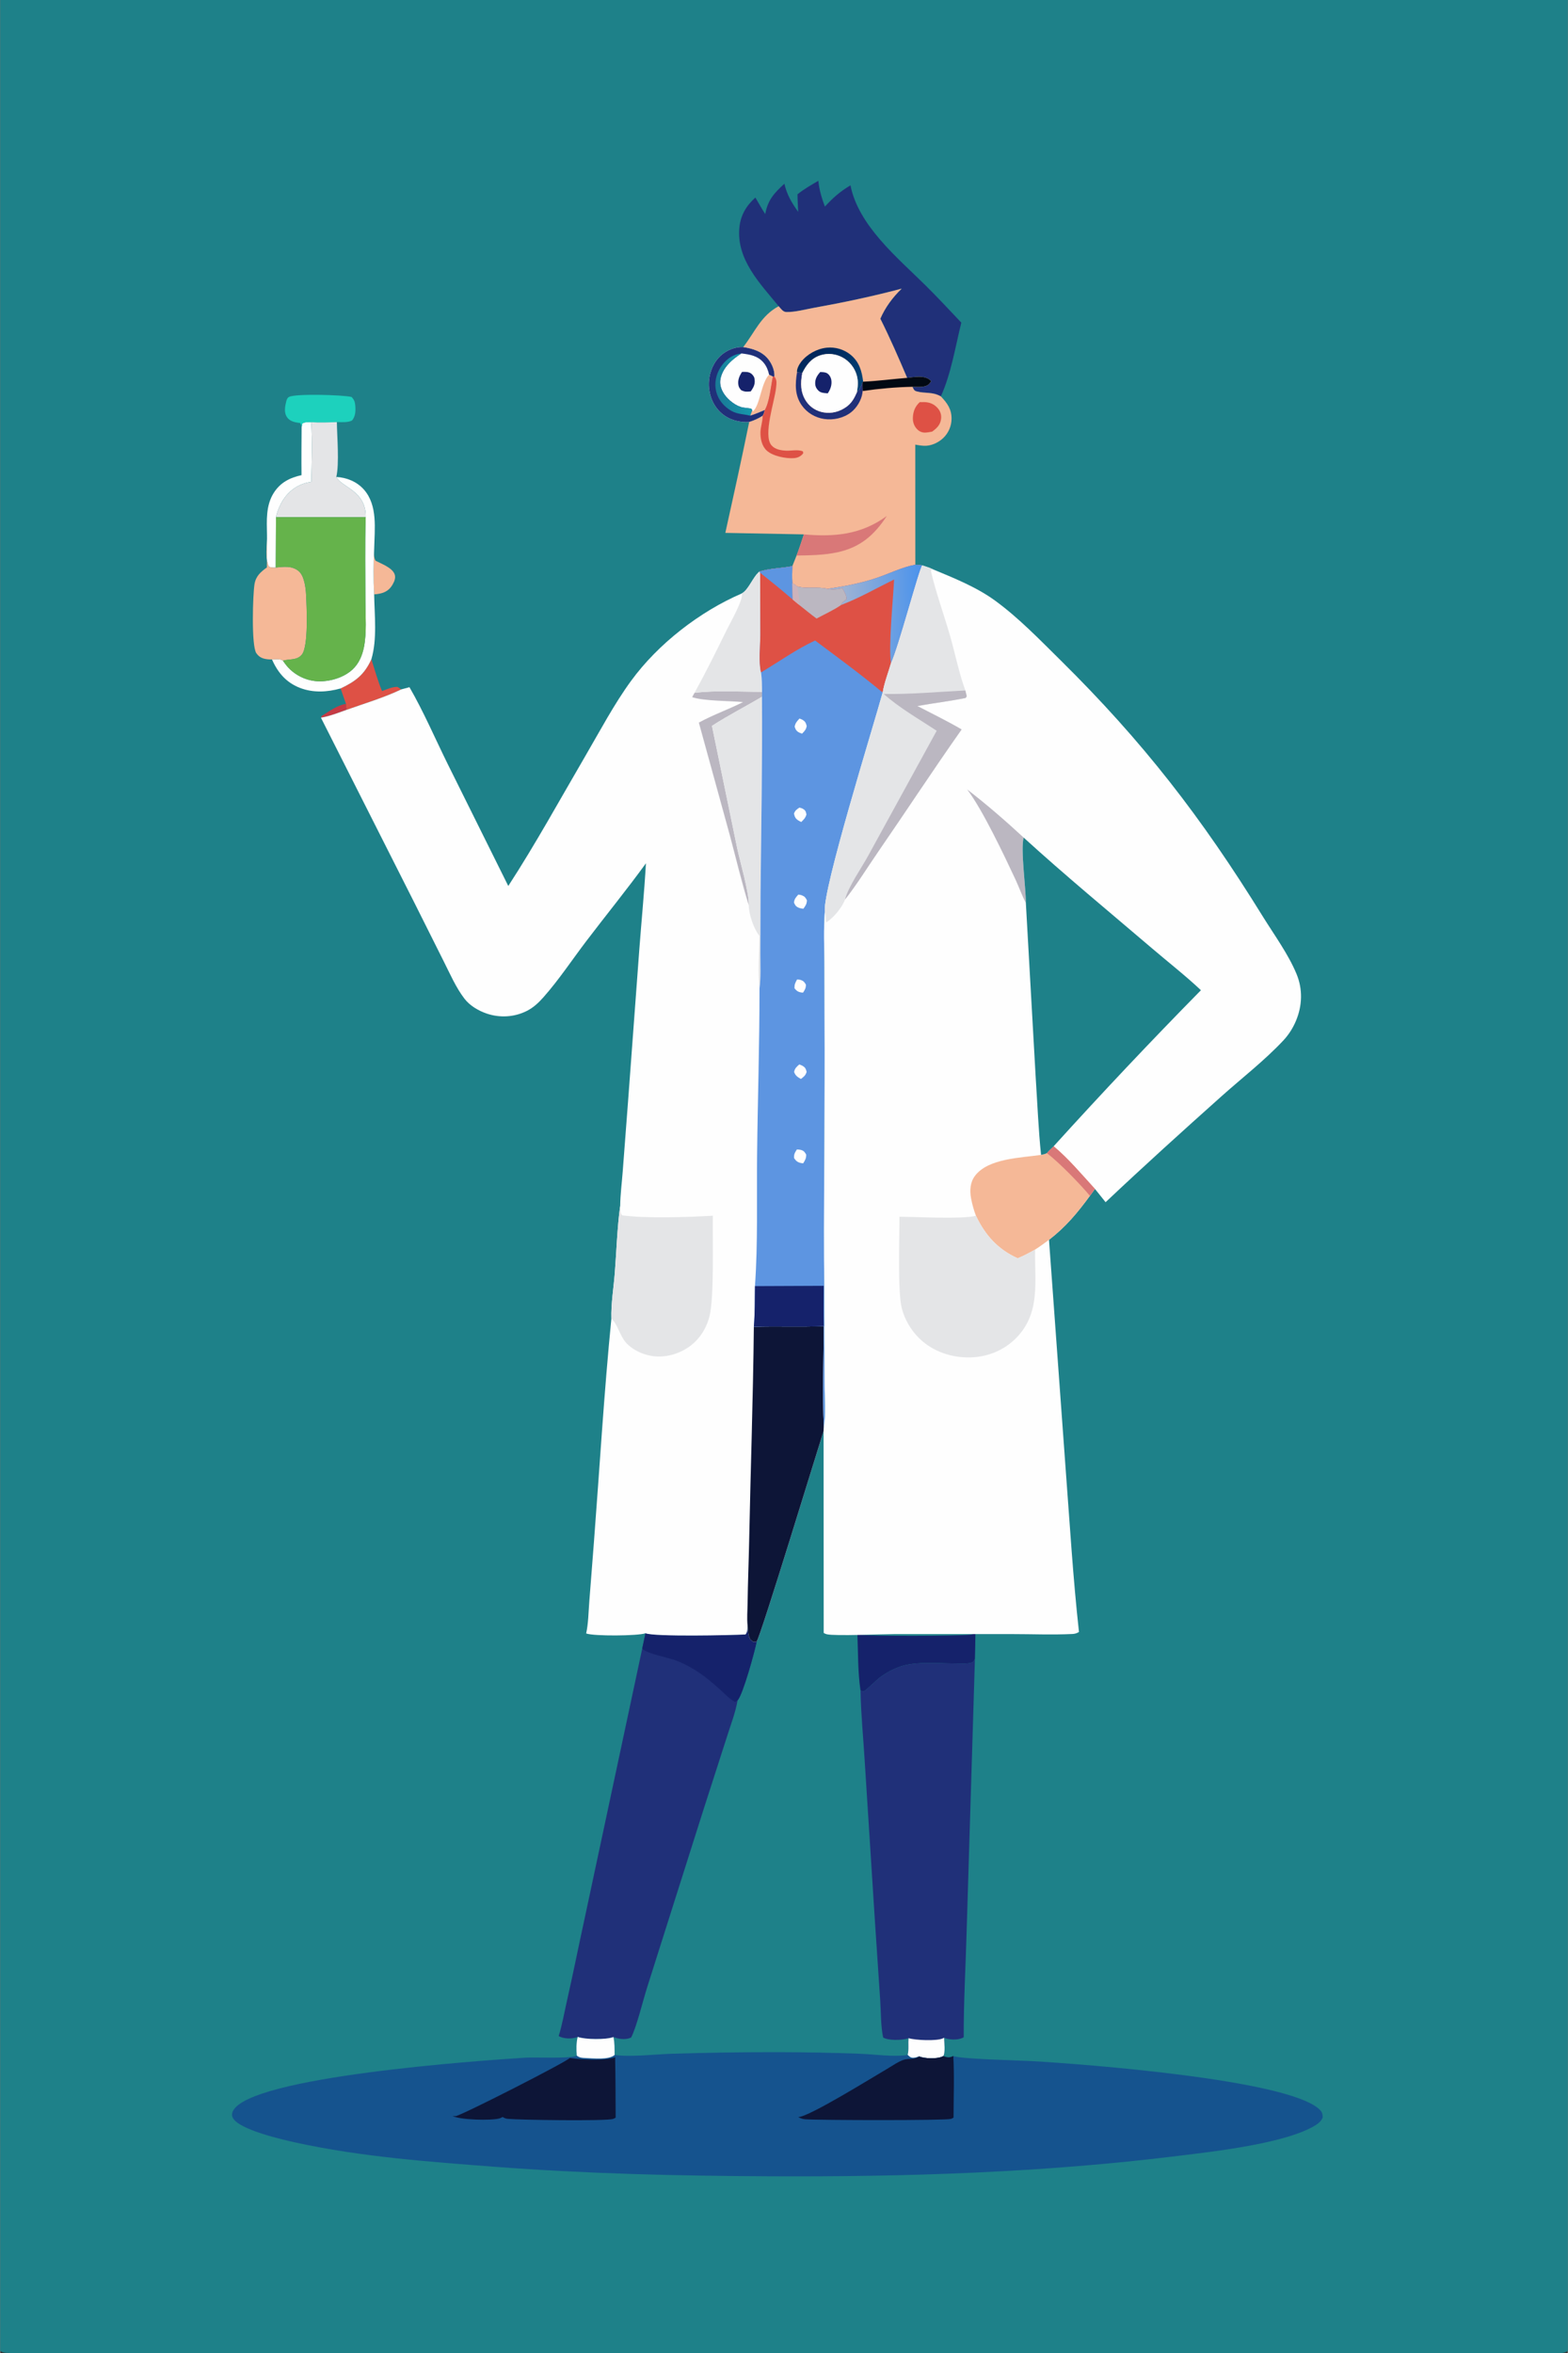 <svg version="1.1" xmlns="http://www.w3.org/2000/svg" style="display: block;" viewBox="0 0 1365 2048" width="1024" height="1536">
<rect x="0" y="0" width="1365" height="2048" fill="#333333" stroke="none"/>
<defs>
	<linearGradient id="Gradient1" gradientUnits="userSpaceOnUse" x1="626.194" y1="346.254" x2="649.113" y2="341.878">
		<stop class="stop0" offset="0" stop-opacity="1" stop-color="rgb(25,123,151)"/>
		<stop class="stop1" offset="1" stop-opacity="1" stop-color="rgb(22,151,171)"/>
	</linearGradient>
	<linearGradient id="Gradient2" gradientUnits="userSpaceOnUse" x1="712.616" y1="304.885" x2="732.019" y2="339.865">
		<stop class="stop0" offset="0" stop-opacity="1" stop-color="rgb(0,38,90)"/>
		<stop class="stop1" offset="1" stop-opacity="1" stop-color="rgb(1,67,118)"/>
	</linearGradient>
	<linearGradient id="Gradient3" gradientUnits="userSpaceOnUse" x1="734.537" y1="531.409" x2="800.012" y2="529.599">
		<stop class="stop0" offset="0" stop-opacity="1" stop-color="rgb(157,179,212)"/>
		<stop class="stop1" offset="1" stop-opacity="1" stop-color="rgb(78,148,235)"/>
	</linearGradient>
</defs>
<path transform="translate(0,0)" fill="rgb(30,129,137)" d="M 0 0 L 1365 0 L 1365 2046.25 C 1363.89 2046.95 1362.81 2047.43 1361.52 2047.72 C 1353.27 2049.59 1318.52 2048 1307.91 2048 L 1154.27 2048.01 L 521.767 2048.02 L 176.585 2048.01 L 63.456 2048 C 44.205 2048 24.67 2048.76 5.455 2047.88 C 3.344 2047.78 1.792 2047.39 0 2046.25 L 0 0 z"/>
<path transform="translate(0,0)" fill="rgb(197,58,68)" d="M 279.285 624.658 L 280.007 623.12 C 286.348 619.229 293.614 613.706 301.087 612.647 L 301.547 617.854 C 294.256 620.427 286.939 623.398 279.285 624.658 z"/>
<path transform="translate(0,0)" fill="rgb(245,184,151)" d="M 325.62 517.343 C 324.85 504.122 324.984 490.722 325.649 477.497 C 325.606 480.971 325.012 484.989 326.843 488.052 C 331.918 490.669 341.523 494.182 343.487 499.931 C 344.539 503.009 343.24 506.03 341.723 508.712 C 339.205 513.164 335.732 515.539 330.745 516.648 C 329.053 517.024 327.347 517.217 325.62 517.343 z"/>
<path transform="translate(0,0)" fill="rgb(222,81,69)" d="M 323.204 573.81 C 326.163 582.943 328.758 592.66 332.508 601.477 C 336.702 599.969 341.471 597.7 345.949 597.86 L 349.332 600.003 C 334.181 607.229 317.387 612.23 301.547 617.854 L 301.087 612.647 C 299.48 608.184 297.969 603.683 296.424 599.197 C 309.527 593.016 317.132 587.137 323.204 573.81 z"/>
<path transform="translate(0,0)" fill="rgb(254,254,254)" d="M 262.462 371.703 L 263.076 368.608 C 265.603 367.136 267.952 367.504 270.817 367.456 C 271.915 384.656 271.294 402.188 270.873 419.415 C 261.498 420.693 253.598 425.321 247.887 432.922 C 244.195 437.838 241.513 444.095 240.16 450.08 L 239.924 493.959 C 237.66 494.098 236.169 494.116 234.047 493.269 C 230.25 486.344 232.717 473.521 232.317 465.498 C 232.088 452.979 231.224 439.932 238.256 428.916 C 243.993 419.928 252.257 415.752 262.381 413.565 C 262.197 399.614 262.376 385.655 262.462 371.703 z"/>
<path transform="translate(0,0)" fill="rgb(29,209,189)" d="M 262.462 371.703 C 262.389 370.196 261.951 369.473 261.159 368.208 C 260.165 368.076 259.175 367.936 258.189 367.75 C 254.592 367.071 251.359 365.868 249.392 362.57 C 247.108 358.738 247.967 353.731 249.012 349.626 C 249.45 347.908 249.919 346.329 251.544 345.451 C 257.026 342.486 298.72 343.663 306.014 345.53 C 308.005 347.695 308.863 349.48 309.132 352.437 C 309.58 357.358 309.544 362.049 306.417 365.952 C 302.635 367.94 297.38 367.372 293.162 367.381 C 285.687 367.654 278.291 367.961 270.817 367.456 C 267.952 367.504 265.603 367.136 263.076 368.608 L 262.462 371.703 z"/>
<path transform="translate(0,0)" fill="rgb(254,254,254)" d="M 292.681 415.137 C 301.723 415.589 310.63 419.241 316.702 426.109 C 328.9 439.903 326.009 460.49 325.649 477.497 C 324.984 490.722 324.85 504.122 325.62 517.343 C 325.933 535.395 328.386 556.353 323.204 573.81 C 317.132 587.137 309.527 593.016 296.424 599.197 C 284.828 602.475 272.514 603.147 261.109 598.755 C 249.097 594.13 241.743 585.467 236.657 573.939 C 239.539 573.887 243.662 573.222 246.098 574.949 C 246.139 574.979 246.164 575.026 246.197 575.064 C 247.401 576.829 248.646 578.558 250.058 580.163 C 256.601 587.6 266.085 592.33 275.991 592.925 C 286.47 593.554 298.868 589.987 306.68 582.803 C 312.289 577.646 315.257 570.651 316.722 563.279 C 319.235 550.631 318.028 536.588 318.019 523.702 C 318.003 499.199 317.516 474.612 318.258 450.125 C 318.812 426.935 296.625 423.898 292.681 415.137 z"/>
<path transform="translate(0,0)" fill="rgb(254,254,254)" d="M 652.196 367.3 C 651.163 367.375 650.166 367.4 649.131 367.374 C 640.182 367.145 631.806 364.007 625.686 357.324 C 619.486 350.553 616.573 341.199 617.125 332.104 C 617.649 323.482 621.404 314.7 628.011 308.987 C 633.02 304.654 640.354 301.675 647 302.081 C 655.647 303.444 664.004 305.998 669.432 313.437 C 672.265 317.32 674.53 322.935 674.149 327.778 L 672.772 327.702 C 671.043 335.926 669.849 349.934 665.722 356.89 C 665.314 358.749 665.078 360.408 663.864 361.941 C 660.027 364.397 656.537 365.93 652.196 367.3 z"/>
<path transform="translate(0,0)" fill="rgb(21,34,107)" d="M 645.954 323.726 C 648.641 323.645 651.406 323.454 653.746 325.031 C 655.006 325.88 656.475 327.734 656.754 329.25 C 657.642 334.066 656.277 336.763 653.544 340.666 C 649.967 340.985 648.647 341.201 645.282 339.663 C 644.039 338.291 643.107 337.05 642.796 335.176 C 642.077 330.842 643.608 327.222 645.954 323.726 z"/>
<path transform="translate(0,0)" fill="rgb(245,184,151)" d="M 669.529 326.108 L 672.772 327.702 C 671.043 335.926 669.849 349.934 665.722 356.89 C 661.531 358.603 657.364 360.426 653.031 361.75 L 654.82 356.934 L 655.584 357.947 C 661.716 352.404 662.547 333.245 669.529 326.108 z"/>
<path transform="translate(0,0)" fill="rgb(32,48,121)" d="M 652.196 367.3 C 651.163 367.375 650.166 367.4 649.131 367.374 C 640.182 367.145 631.806 364.007 625.686 357.324 C 619.486 350.553 616.573 341.199 617.125 332.104 C 617.649 323.482 621.404 314.7 628.011 308.987 C 633.02 304.654 640.354 301.675 647 302.081 C 655.647 303.444 664.004 305.998 669.432 313.437 C 672.265 317.32 674.53 322.935 674.149 327.778 L 672.772 327.702 L 669.529 326.108 C 668.757 322.438 667.274 318.748 664.871 315.828 C 659.819 309.691 652.82 308.513 645.39 307.625 C 637.308 312.792 629.164 319.806 627.181 329.751 C 626.196 334.694 627.928 339.502 630.752 343.518 C 634.161 348.368 640.98 353.748 646.92 354.716 C 649.224 355.091 651.543 355.22 653.857 355.627 L 654.82 356.934 L 653.031 361.75 C 657.364 360.426 661.531 358.603 665.722 356.89 C 665.314 358.749 665.078 360.408 663.864 361.941 C 660.027 364.397 656.537 365.93 652.196 367.3 z"/>
<path transform="translate(0,0)" fill="url(#Gradient1)" d="M 653.031 361.75 C 645.543 360.027 640.758 360.793 634.091 355.982 C 628.051 351.625 624.016 345.647 622.948 338.206 C 621.889 330.822 624.405 323.08 628.963 317.272 C 633.225 311.84 638.517 308.432 645.39 307.625 C 637.308 312.792 629.164 319.806 627.181 329.751 C 626.196 334.694 627.928 339.502 630.752 343.518 C 634.161 348.368 640.98 353.748 646.92 354.716 C 649.224 355.091 651.543 355.22 653.857 355.627 L 654.82 356.934 L 653.031 361.75 z"/>
<path transform="translate(0,0)" fill="rgb(21,34,107)" d="M 746.389 1422.03 C 746.964 1422.24 747.717 1422.53 748.339 1422.67 C 755.864 1424.36 834.1 1423.96 844.622 1422.83 C 846.32 1422.65 847.738 1422.05 849.176 1421.13 C 849.145 1428.69 848.932 1436.24 848.749 1443.79 C 847.808 1445.56 847.679 1446.57 845.565 1447.2 C 841.672 1448.35 836.175 1447.82 832.07 1447.84 C 817.296 1447.89 797.71 1445.78 783.938 1450.49 C 777.472 1452.71 771.71 1455.87 766.185 1459.88 C 763.442 1461.87 753.79 1471.48 752.083 1472.02 C 751.432 1472.22 749.765 1471.74 749.13 1471.48 C 746.721 1455.45 747.063 1438.24 746.389 1422.03 z"/>
<path transform="translate(0,0)" fill="rgb(228,229,231)" d="M 270.817 367.456 C 278.291 367.961 285.687 367.654 293.162 367.381 C 293.32 379.993 295.392 403.591 292.681 415.137 C 296.625 423.898 318.812 426.935 318.258 450.125 L 240.16 450.08 C 241.513 444.095 244.195 437.838 247.887 432.922 C 253.598 425.321 261.498 420.693 270.873 419.415 C 271.294 402.188 271.915 384.656 270.817 367.456 z"/>
<path transform="translate(0,0)" fill="rgb(245,184,151)" d="M 232.317 465.498 C 232.717 473.521 230.25 486.344 234.047 493.269 C 236.169 494.116 237.66 494.098 239.924 493.959 C 246.862 493.292 253.871 492.229 259.763 496.94 C 264.769 500.942 266.024 511.423 266.332 517.38 C 266.853 527.459 268.649 562.531 262.659 569.785 C 258.335 575.02 251.842 573.318 246.197 575.064 C 246.164 575.026 246.139 574.979 246.098 574.949 C 243.662 573.222 239.539 573.887 236.657 573.939 C 235.332 574.009 234.103 573.99 232.782 573.831 C 228.561 573.325 225.601 572.148 223.072 568.59 C 218.516 562.179 219.995 517.024 221.443 508.428 C 222.629 501.388 226.775 497.822 232.252 493.871 L 232.317 465.498 z"/>
<path transform="translate(0,0)" fill="rgb(101,179,75)" d="M 240.16 450.08 L 318.258 450.125 C 317.516 474.612 318.003 499.199 318.019 523.702 C 318.028 536.588 319.235 550.631 316.722 563.279 C 315.257 570.651 312.289 577.646 306.68 582.803 C 298.868 589.987 286.47 593.554 275.991 592.925 C 266.085 592.33 256.601 587.6 250.058 580.163 C 248.646 578.558 247.401 576.829 246.197 575.064 C 251.842 573.318 258.335 575.02 262.659 569.785 C 268.649 562.531 266.853 527.459 266.332 517.38 C 266.024 511.423 264.769 500.942 259.763 496.94 C 253.871 492.229 246.862 493.292 239.924 493.959 L 240.16 450.08 z"/>
<path transform="translate(0,0)" fill="rgb(32,48,121)" d="M 694.235 169.168 C 699.828 164.557 706.159 161.052 712.383 157.378 C 713.202 165.249 715.334 172.425 718.119 179.805 C 724.986 172.279 731.527 166.536 740.391 161.317 C 747.247 196.292 781.251 224.211 805.42 248.078 C 816.184 258.707 826.507 269.823 836.905 280.81 C 831.752 301.482 827.942 325.751 819.06 344.976 C 811.344 340.706 805.555 342.763 797.883 340.619 C 795.565 339.971 795.398 338.624 794.348 336.654 C 797.492 336.707 801.407 336.998 804.496 336.323 C 807.826 335.595 808.91 334.487 810.644 331.811 C 810.403 331.536 810.191 331.231 809.92 330.984 C 804.828 326.351 795.927 328.207 789.74 328.894 C 782.398 311.638 774.808 294.167 766.398 277.41 C 770.697 267.444 777.215 258.711 784.997 251.226 C 759.683 257.939 734.164 263.306 708.398 267.946 C 700.994 269.279 692.012 271.773 684.505 271.577 C 681.487 271.499 679.777 268.592 677.865 266.522 C 661.656 246.778 640.817 225.717 643.68 197.795 C 644.764 187.224 649.755 178.919 657.573 171.957 C 660.412 176.748 663.14 181.66 666.152 186.342 C 668.349 174.175 673.834 168.127 682.823 159.927 C 685.167 169.736 689.123 176.331 694.854 184.403 C 694.632 179.335 694.288 174.24 694.235 169.168 z"/>
<path transform="translate(0,0)" fill="rgb(32,48,121)" d="M 749.13 1471.48 C 749.765 1471.74 751.432 1472.22 752.083 1472.02 C 753.79 1471.48 763.442 1461.87 766.185 1459.88 C 771.71 1455.87 777.472 1452.71 783.938 1450.49 C 797.71 1445.78 817.296 1447.89 832.07 1447.84 C 836.175 1447.82 841.672 1448.35 845.565 1447.2 C 847.679 1446.57 847.808 1445.56 848.749 1443.79 L 841.589 1679.18 C 840.747 1710.52 838.897 1741.87 838.984 1773.22 C 834.763 1775.65 828.59 1775.5 823.954 1774.37 C 823.207 1774.18 822.589 1773.91 821.895 1773.58 C 822.002 1777.13 823.168 1787.13 821.102 1789.6 C 820.788 1789.76 820.48 1789.93 820.159 1790.07 C 815.553 1792.16 804.735 1791.81 800.185 1789.87 C 798.839 1790.33 797.366 1790.9 795.957 1791.08 C 793.024 1791.45 792.171 1790.4 790.147 1788.6 C 791.39 1784.48 790.467 1778.5 790.998 1773.97 C 790.476 1774.16 789.965 1774.37 789.423 1774.5 C 784.142 1775.8 773.547 1776.15 768.849 1773.44 C 766.692 1763.39 766.961 1751.19 766.268 1740.87 L 761.716 1672.85 L 752.804 1533.15 C 751.593 1512.66 749.469 1492 749.13 1471.48 z"/>
<path transform="translate(0,0)" fill="rgb(254,254,254)" d="M 790.998 1773.97 C 796.73 1775.81 815.638 1776.64 820.827 1774.14 C 821.189 1773.97 821.539 1773.77 821.895 1773.58 C 822.002 1777.13 823.168 1787.13 821.102 1789.6 C 820.788 1789.76 820.48 1789.93 820.159 1790.07 C 815.553 1792.16 804.735 1791.81 800.185 1789.87 C 798.839 1790.33 797.366 1790.9 795.957 1791.08 C 793.024 1791.45 792.171 1790.4 790.147 1788.6 C 791.39 1784.48 790.467 1778.5 790.998 1773.97 z"/>
<path transform="translate(0,0)" fill="rgb(32,48,121)" d="M 650.788 1414.89 C 651.099 1419.06 651.145 1423.1 653.105 1426.9 C 654.602 1428.16 655.413 1429.4 657.573 1429 C 657.984 1428.92 658.363 1428.73 658.757 1428.59 C 657.118 1437.08 646.787 1474.8 642.103 1479.92 C 640.268 1490.45 636.163 1501.04 632.949 1511.23 L 612.339 1575.22 L 563.529 1729.13 C 560.092 1739.72 553.978 1765.01 549.34 1773.46 C 544.46 1775.63 538.854 1774.83 533.97 1772.99 C 527.876 1775.45 509.094 1775.25 502.866 1772.87 C 502.629 1772.97 502.398 1773.08 502.156 1773.17 C 497.346 1774.77 490.766 1774.62 486.298 1772.19 C 489.29 1762.62 491.084 1752.23 493.3 1742.43 C 498.751 1718.34 503.605 1694.11 508.861 1669.97 L 559.055 1434.88 L 561.912 1421.55 C 569.596 1424.72 636.288 1423.31 648.972 1422.59 C 650.844 1420.39 650.615 1417.65 650.788 1414.89 z"/>
<path transform="translate(0,0)" fill="rgb(21,34,107)" d="M 650.788 1414.89 C 651.099 1419.06 651.145 1423.1 653.105 1426.9 C 654.602 1428.16 655.413 1429.4 657.573 1429 C 657.984 1428.92 658.363 1428.73 658.757 1428.59 C 657.118 1437.08 646.787 1474.8 642.103 1479.92 L 639.873 1481.29 C 634.995 1478.83 630.602 1473.94 626.528 1470.27 C 614.472 1459.43 603.811 1451.26 588.591 1445.31 C 581.723 1442.62 562.747 1439.39 559.055 1434.88 L 561.912 1421.55 C 569.596 1424.72 636.288 1423.31 648.972 1422.59 C 650.844 1420.39 650.615 1417.65 650.788 1414.89 z"/>
<path transform="translate(0,0)" fill="rgb(245,184,151)" d="M 677.865 266.522 C 679.777 268.592 681.487 271.499 684.505 271.577 C 692.012 271.773 700.994 269.279 708.398 267.946 C 734.164 263.306 759.683 257.939 784.997 251.226 C 777.215 258.711 770.697 267.444 766.398 277.41 C 774.808 294.167 782.398 311.638 789.74 328.894 C 795.927 328.207 804.828 326.351 809.92 330.984 C 810.191 331.231 810.403 331.536 810.644 331.811 C 808.91 334.487 807.826 335.595 804.496 336.323 C 801.407 336.998 797.492 336.707 794.348 336.654 C 795.398 338.624 795.565 339.971 797.883 340.619 C 805.555 342.763 811.344 340.706 819.06 344.976 C 824.705 350.838 828.509 356.234 828.395 364.673 C 828.31 370.899 825.68 376.94 821.173 381.237 C 816.877 385.331 810.491 388.268 804.492 387.995 C 801.921 387.879 799.348 387.499 796.825 387.004 L 796.863 491.507 C 785.353 493.647 773.784 499.496 762.631 503.231 C 748.656 507.911 734.955 510.299 720.458 512.578 C 712.112 510.346 702.737 512.819 693.917 510.42 C 692.792 509.187 691.193 508.438 689.766 507.582 C 689.471 502.624 689.609 497.709 689.747 492.748 L 693.437 483.526 C 695.761 477.455 697.778 471.302 699.792 465.124 L 631.411 463.817 C 638.529 431.683 645.613 399.549 652.196 367.3 C 656.537 365.93 660.027 364.397 663.864 361.941 C 665.078 360.408 665.314 358.749 665.722 356.89 C 669.849 349.934 671.043 335.926 672.772 327.702 L 674.149 327.778 C 674.53 322.935 672.265 317.32 669.432 313.437 C 664.004 305.998 655.647 303.444 647 302.081 C 657.383 288.726 662.253 274.923 677.865 266.522 z"/>
<path transform="translate(0,0)" fill="url(#Gradient2)" d="M 693.853 324.013 C 693.444 321.162 695.674 317.238 697.396 314.999 C 702.588 308.242 711.319 303.47 719.782 302.614 C 727.129 301.871 734.778 304.097 740.502 308.778 C 747.965 314.88 750.332 323.001 751.412 332.213 L 750.824 332.968 C 749.595 336.259 748.707 338.996 745.984 341.399 C 746.801 336.401 747.254 332.006 745.951 327.045 C 744.196 320.357 739.625 314.542 733.583 311.207 C 727.725 307.974 720.634 307.17 714.248 309.23 C 706.336 311.783 702.015 317.531 698.426 324.653 L 693.853 324.013 z"/>
<path transform="translate(0,0)" fill="rgb(1,9,19)" d="M 789.74 328.894 C 795.927 328.207 804.828 326.351 809.92 330.984 C 810.191 331.231 810.403 331.536 810.644 331.811 C 808.91 334.487 807.826 335.595 804.496 336.323 C 801.407 336.998 797.492 336.707 794.348 336.654 C 779.807 336.96 765.369 338.261 750.974 340.323 C 750.758 337.911 750.862 335.394 750.824 332.968 L 751.412 332.213 C 764.132 331.644 777.025 329.888 789.74 328.894 z"/>
<path transform="translate(0,0)" fill="rgb(32,48,121)" d="M 693.853 324.013 L 698.426 324.653 C 696.752 333.469 696.738 341.924 702.058 349.594 C 705.571 354.658 711.011 357.945 717.059 358.948 C 724.172 360.128 731.007 358.27 736.826 354.096 C 741.437 350.789 743.743 346.49 745.984 341.399 C 748.707 338.996 749.595 336.259 750.824 332.968 C 750.862 335.394 750.758 337.911 750.974 340.323 C 750.924 340.905 750.872 341.487 750.79 342.066 C 749.895 348.32 745.739 355.177 740.713 358.994 C 734.2 363.94 725.467 365.87 717.429 364.67 C 709.662 363.51 702.532 359.273 697.992 352.836 C 691.742 343.977 692.216 334.229 693.853 324.013 z"/>
<path transform="translate(0,0)" fill="rgb(222,81,69)" d="M 800.687 350.015 C 801.929 349.962 803.18 349.954 804.423 349.976 C 809.174 350.059 813.123 351.581 816.339 355.238 C 818.618 357.829 819.719 361.077 819.29 364.519 C 818.619 369.9 815.596 372.633 811.53 375.65 C 809.584 376.06 807.558 376.428 805.569 376.51 C 802.738 376.627 800.285 375.54 798.328 373.507 C 795.738 370.817 794.55 367.199 794.715 363.497 C 794.964 357.952 796.643 353.813 800.687 350.015 z"/>
<path transform="translate(0,0)" fill="rgb(222,81,69)" d="M 674.149 327.778 C 676.571 330.695 675.953 333.857 675.593 337.495 C 674.434 349.177 664.064 378.557 671.538 387.528 C 674.622 391.229 680.023 392.088 684.586 392.261 C 688.895 392.425 695.183 391.027 698.991 392.925 L 699.263 394.516 C 697.195 397.175 694.624 398.467 691.229 398.749 C 684.329 399.322 672.62 397.025 667.403 392.124 C 663.177 388.153 661.88 381.818 662.003 376.203 C 662.107 371.44 664.042 366.587 663.864 361.941 C 665.078 360.408 665.314 358.749 665.722 356.89 C 669.849 349.934 671.043 335.926 672.772 327.702 L 674.149 327.778 z"/>
<path transform="translate(0,0)" fill="rgb(217,120,120)" d="M 699.792 465.124 C 726.375 467.458 749.59 465.471 771.997 449.127 C 761.042 465.871 748.798 476.5 728.744 480.759 C 717.134 483.225 705.252 483.349 693.437 483.526 C 695.761 477.455 697.778 471.302 699.792 465.124 z"/>
<path transform="translate(0,0)" fill="rgb(254,254,254)" d="M 698.426 324.653 C 702.015 317.531 706.336 311.783 714.248 309.23 C 720.634 307.17 727.725 307.974 733.583 311.207 C 739.625 314.542 744.196 320.357 745.951 327.045 C 747.254 332.006 746.801 336.401 745.984 341.399 C 743.743 346.49 741.437 350.789 736.826 354.096 C 731.007 358.27 724.172 360.128 717.059 358.948 C 711.011 357.945 705.571 354.658 702.058 349.594 C 696.738 341.924 696.752 333.469 698.426 324.653 z"/>
<path transform="translate(0,0)" fill="rgb(21,34,107)" d="M 714.03 323.814 C 715.961 323.903 718.308 323.851 720.006 324.884 C 722.012 326.104 723.338 328.478 723.708 330.75 C 724.392 334.945 722.93 338.969 720.585 342.361 L 719.559 342.267 C 716.952 342.045 714.621 341.953 712.584 340.111 C 710.85 338.543 709.799 336.5 709.674 334.158 C 709.445 329.874 711.299 326.898 714.03 323.814 z"/>
<path transform="translate(0,0)" fill="rgb(21,83,142)" d="M 502.866 1772.87 C 509.094 1775.25 527.876 1775.45 533.97 1772.99 C 535.128 1778.09 534.948 1783.38 534.992 1788.59 C 548.589 1790.6 570.864 1787.97 585.303 1787.52 C 616.051 1786.58 647.082 1786.12 677.845 1786.17 C 701.227 1786.21 724.812 1786.67 748.187 1787.53 C 760.859 1788 778.153 1790.51 790.147 1788.6 C 792.171 1790.4 793.024 1791.45 795.957 1791.08 C 797.366 1790.9 798.839 1790.33 800.185 1789.87 C 804.735 1791.81 815.553 1792.16 820.159 1790.07 C 820.48 1789.93 820.788 1789.76 821.102 1789.6 C 824.738 1790.81 826.347 1791.27 829.931 1789.51 C 835.964 1792.2 887.57 1793.31 899.076 1793.98 C 942.793 1796.54 1121.1 1809.8 1148.71 1835.96 C 1151.21 1838.33 1151.51 1839.99 1151.57 1843.19 C 1150.26 1845.94 1148.58 1847.64 1146.05 1849.28 C 1120.76 1865.62 1056.5 1872.62 1025.5 1876.46 C 907.88 1891.01 788.704 1894.78 670.284 1894.21 C 590.168 1893.83 510.388 1891.99 430.474 1885.91 C 372.904 1881.52 314.218 1877.26 257.704 1864.9 C 246.396 1862.43 208.076 1853.79 202.613 1843.38 C 201.561 1841.38 201.691 1839.36 202.688 1837.36 C 217.731 1807.25 418.281 1793.47 456.718 1790.98 C 465.832 1790.39 495.168 1791.97 501.555 1789.39 C 501.724 1789.32 501.887 1789.24 502.054 1789.16 C 501.611 1784 501.544 1777.87 502.866 1772.87 z"/>
<path transform="translate(0,0)" fill="rgb(254,254,254)" d="M 502.866 1772.87 C 509.094 1775.25 527.876 1775.45 533.97 1772.99 C 535.128 1778.09 534.948 1783.38 534.992 1788.59 C 530.121 1793.05 516.607 1791.57 509.818 1791.29 C 506.707 1791.16 504.586 1791.11 502.054 1789.16 C 501.611 1784 501.544 1777.87 502.866 1772.87 z"/>
<path transform="translate(0,0)" fill="rgb(13,21,55)" d="M 821.102 1789.6 C 824.738 1790.81 826.347 1791.27 829.931 1789.51 C 830.899 1807.24 830.144 1825.36 830.128 1843.13 C 829.387 1843.59 828.726 1843.99 827.881 1844.24 C 822.687 1845.72 712.976 1845.46 700.995 1844.57 C 698.749 1844.41 696.825 1843.75 694.856 1842.65 C 704.028 1842.71 760.674 1807.4 772.45 1800.6 C 776.797 1798.1 782.472 1793.97 787.253 1792.65 C 791.658 1791.44 796.379 1792.79 800.185 1789.87 C 804.735 1791.81 815.553 1792.16 820.159 1790.07 C 820.48 1789.93 820.788 1789.76 821.102 1789.6 z"/>
<path transform="translate(0,0)" fill="rgb(13,21,55)" d="M 496.017 1791.21 C 505.464 1792.61 526.946 1793.97 535.465 1790.53 C 535.825 1808.07 535.806 1825.62 535.926 1843.16 C 535.122 1843.65 534.415 1844.07 533.499 1844.32 C 526.511 1846.24 452.587 1845.22 441.921 1844.19 C 440.24 1844.03 438.924 1843.49 437.5 1842.59 C 437.333 1842.67 437.165 1842.75 437 1842.83 C 436.289 1843.2 435.551 1843.6 434.78 1843.82 C 427.824 1845.84 399.796 1845.18 393.855 1841.64 C 394.755 1841.8 395.607 1841.88 396.526 1841.84 C 400.882 1841.66 492.644 1794.91 496.017 1791.21 z"/>
<path transform="translate(0,0)" fill="rgb(254,254,254)" d="M 796.863 491.507 L 802.903 492.099 C 800.097 495.345 781.968 564.378 775.681 577.251 C 773.282 585.493 769.804 594.374 768.439 602.79 C 760.141 632.914 716.004 774.519 718.039 793.613 C 716.926 808.681 717.571 824.035 717.643 839.145 L 717.93 914.546 C 717.997 983.676 716.873 1052.87 717.579 1121.99 L 717.898 1204.95 C 717.892 1216.77 719.207 1230.64 717.185 1242.28 L 716.977 1245.48 C 711.157 1263.68 662.146 1424.29 658.757 1428.59 C 658.363 1428.73 657.984 1428.92 657.573 1429 C 655.413 1429.4 654.602 1428.16 653.105 1426.9 C 651.145 1423.1 651.099 1419.06 650.788 1414.89 C 650.615 1417.65 650.844 1420.39 648.972 1422.59 C 636.288 1423.31 569.596 1424.72 561.912 1421.55 C 555.645 1423.91 516.855 1424.21 510.231 1421.73 C 512.173 1413 512.251 1402.86 512.968 1393.89 L 517.035 1341.68 C 521.999 1277.09 525.797 1212.09 532.194 1147.63 C 531.802 1134.87 534.166 1120.72 535.167 1107.92 C 536.678 1088.6 537.219 1068.69 539.863 1049.53 C 539.953 1039.74 541.314 1029.6 542.049 1019.82 L 546.647 959.489 L 556.5 826.559 C 558.384 801.517 560.86 776.463 562.281 751.393 C 545.652 774.304 527.586 796.455 510.435 819.011 C 498.112 835.218 486.513 852.767 473.038 867.981 C 468.814 872.751 464.327 876.98 458.601 879.871 C 447.776 885.337 435.191 886.088 423.73 882.221 C 416.461 879.769 408.965 875.348 404.237 869.198 C 396.818 859.549 391.603 847.409 386.126 836.574 L 360.512 785.433 L 279.285 624.658 C 286.939 623.398 294.256 620.427 301.547 617.854 C 317.387 612.23 334.181 607.229 349.332 600.003 L 356.377 598.121 C 368.563 619.19 378.519 642.338 389.283 664.213 L 442.415 771.144 C 466.162 734.62 487.355 695.958 509.333 658.327 C 522.13 636.417 534.471 612.941 549.426 592.484 C 572.95 560.303 609.211 532.245 645.741 516.529 C 651.773 513.245 655.196 502.469 661.087 497.466 C 670.087 494.6 680.4 494.629 689.747 492.748 C 689.609 497.709 689.471 502.624 689.766 507.582 C 691.193 508.438 692.792 509.187 693.917 510.42 C 702.737 512.819 712.112 510.346 720.458 512.578 C 734.955 510.299 748.656 507.911 762.631 503.231 C 773.784 499.496 785.353 493.647 796.863 491.507 z"/>
<path transform="translate(0,0)" fill="rgb(187,183,193)" d="M 663.39 602.161 L 663.321 606.462 C 648.961 615.004 633.745 622.717 619.77 631.799 L 641.792 738.487 C 644.4 750.78 652.151 776.456 651.799 787.869 C 645.502 767.509 640.612 746.574 635.06 725.998 L 608.353 628.944 C 620.604 622.171 634.286 617.414 646.85 611.074 C 635.036 609.962 613.005 610.275 602.514 606.792 L 604.6 603.031 C 623.57 600.719 644.216 602.131 663.39 602.161 z"/>
<path transform="translate(0,0)" fill="rgb(228,229,231)" d="M 661.087 497.466 L 661.74 498.518 L 661.886 552.519 C 661.849 562.344 660.222 575.786 662.486 585.25 C 663.344 590.857 663.309 596.502 663.39 602.161 C 644.216 602.131 623.57 600.719 604.6 603.031 C 614.55 584.988 623.726 566.489 632.772 547.981 C 635.475 542.452 647.465 521.554 645.741 516.529 C 651.773 513.245 655.196 502.469 661.087 497.466 z"/>
<path transform="translate(0,0)" fill="rgb(228,229,231)" d="M 619.77 631.799 C 633.745 622.717 648.961 615.004 663.321 606.462 C 663.763 663.925 662.61 721.24 662.066 778.692 L 661.901 830.463 C 661.883 840.182 662.459 850.774 661.173 860.389 C 659.615 845.507 660.916 829.525 661.107 814.545 C 656.044 808.225 651.94 795.95 651.799 787.869 C 652.151 776.456 644.4 750.78 641.792 738.487 L 619.77 631.799 z"/>
<path transform="translate(0,0)" fill="rgb(228,229,231)" d="M 532.194 1147.63 C 531.802 1134.87 534.166 1120.72 535.167 1107.92 C 536.678 1088.6 537.219 1068.69 539.863 1049.53 C 540.097 1052.1 539.717 1056.07 541.58 1057.83 C 563.283 1060.64 597.923 1059.41 620.509 1058.15 C 620.184 1078.01 621.814 1128.82 617.669 1145.49 C 615.521 1154.13 611.158 1162.1 604.682 1168.26 C 596.067 1176.46 583.634 1181.18 571.739 1180.64 C 562.188 1180.2 551.563 1175.89 545.034 1168.76 C 539.712 1162.94 537.558 1152.33 532.194 1147.63 z"/>
<path transform="translate(0,0)" fill="rgb(13,21,55)" d="M 656.245 1154.82 C 676.5 1154.14 696.878 1155.1 717.089 1154.23 C 717.041 1183.38 715.725 1213.23 717.185 1242.28 L 716.977 1245.48 C 711.157 1263.68 662.146 1424.29 658.757 1428.59 C 658.363 1428.73 657.984 1428.92 657.573 1429 C 655.413 1429.4 654.602 1428.16 653.105 1426.9 C 651.145 1423.1 651.099 1419.06 650.788 1414.89 C 650.099 1408.63 650.723 1401.66 650.797 1395.35 C 651.005 1377.58 651.778 1359.82 652.137 1342.05 C 653.397 1279.64 655.591 1217.24 656.245 1154.82 z"/>
<path transform="translate(0,0)" fill="rgb(93,149,225)" d="M 796.863 491.507 L 802.903 492.099 C 800.097 495.345 781.968 564.378 775.681 577.251 C 773.282 585.493 769.804 594.374 768.439 602.79 C 760.141 632.914 716.004 774.519 718.039 793.613 C 716.926 808.681 717.571 824.035 717.643 839.145 L 717.93 914.546 C 717.997 983.676 716.873 1052.87 717.579 1121.99 L 717.898 1204.95 C 717.892 1216.77 719.207 1230.64 717.185 1242.28 C 715.725 1213.23 717.041 1183.38 717.089 1154.23 C 696.878 1155.1 676.5 1154.14 656.245 1154.82 C 657.241 1143.1 657.027 1131.17 657.212 1119.41 C 659.866 1081.99 658.671 1043.68 659.065 1006.13 C 659.576 957.56 661.218 908.955 661.173 860.389 C 662.459 850.774 661.883 840.182 661.901 830.463 L 662.066 778.692 C 662.61 721.24 663.763 663.925 663.321 606.462 L 663.39 602.161 C 663.309 596.502 663.344 590.857 662.486 585.25 C 660.222 575.786 661.849 562.344 661.886 552.519 L 661.74 498.518 L 661.087 497.466 C 670.087 494.6 680.4 494.629 689.747 492.748 C 689.609 497.709 689.471 502.624 689.766 507.582 C 691.193 508.438 692.792 509.187 693.917 510.42 C 702.737 512.819 712.112 510.346 720.458 512.578 C 734.955 510.299 748.656 507.911 762.631 503.231 C 773.784 499.496 785.353 493.647 796.863 491.507 z"/>
<path transform="translate(0,0)" fill="rgb(254,254,254)" d="M 693.9 852.489 C 694.924 852.57 696.067 852.631 697.045 852.954 C 699.615 853.804 700.282 854.823 701.591 856.994 C 701.619 860.04 700.722 861.447 699.084 863.963 C 698.785 863.946 698.485 863.946 698.188 863.911 C 694.947 863.526 693.551 862.568 691.611 860.164 C 691.573 856.628 692.266 855.51 693.9 852.489 z"/>
<path transform="translate(0,0)" fill="rgb(254,254,254)" d="M 695.805 926.462 C 696.864 926.87 698.043 927.28 698.998 927.896 C 701.268 929.362 701.553 930.468 702.21 932.908 C 701.258 936.071 699.792 937.138 697.219 939.111 C 694.331 937.443 692.431 936.265 691.314 933.024 C 691.849 929.827 693.541 928.522 695.805 926.462 z"/>
<path transform="translate(0,0)" fill="rgb(254,254,254)" d="M 695.93 702.918 C 696.93 703.191 698.087 703.467 698.983 703.995 C 701.328 705.377 701.55 706.478 702.049 708.923 C 701.139 711.956 699.722 713.319 697.46 715.477 C 696.699 715.093 695.926 714.705 695.203 714.253 C 692.488 712.557 691.788 711.034 691.193 708.107 C 692.215 705.372 693.548 704.514 695.93 702.918 z"/>
<path transform="translate(0,0)" fill="rgb(254,254,254)" d="M 696.004 625.392 C 697.004 625.774 698.124 626.163 699.018 626.756 C 701.287 628.263 701.59 629.468 702.284 631.927 C 701.7 635.054 700.398 636.336 698.209 638.571 C 697.531 638.326 696.843 638.104 696.187 637.805 C 693.449 636.554 692.671 635.217 691.777 632.561 C 692.325 629.263 693.833 627.73 696.004 625.392 z"/>
<path transform="translate(0,0)" fill="rgb(254,254,254)" d="M 693.734 1000.45 C 694.958 1000.54 696.339 1000.59 697.514 1000.95 C 699.968 1001.7 700.606 1002.87 701.811 1004.91 C 701.94 1008.14 700.86 1009.88 699.174 1012.56 C 698.594 1012.48 697.867 1012.41 697.277 1012.28 C 694.238 1011.61 692.959 1010.45 691.297 1008.04 C 690.944 1004.78 692.016 1003.14 693.734 1000.45 z"/>
<path transform="translate(0,0)" fill="rgb(254,254,254)" d="M 694.985 778.623 C 695.966 778.777 697.082 778.892 698.019 779.261 C 700.62 780.286 701.235 781.24 702.452 783.564 C 702.402 786.784 701.21 788.42 699.35 790.96 C 698.091 790.767 696.671 790.602 695.485 790.13 C 692.871 789.088 692.265 787.966 691.184 785.596 C 691.531 782.346 692.89 780.968 694.985 778.623 z"/>
<path transform="translate(0,0)" fill="rgb(21,34,107)" d="M 657.212 1119.41 L 717.053 1119.15 C 717.053 1130.83 716.793 1142.56 717.089 1154.23 C 696.878 1155.1 676.5 1154.14 656.245 1154.82 C 657.241 1143.1 657.027 1131.17 657.212 1119.41 z"/>
<path transform="translate(0,0)" fill="rgb(222,81,69)" d="M 796.863 491.507 L 802.903 492.099 C 800.097 495.345 781.968 564.378 775.681 577.251 C 773.282 585.493 769.804 594.374 768.439 602.79 C 749.438 586.967 729.385 572.297 709.59 557.486 C 693.344 565.009 677.902 576.08 662.486 585.25 C 660.222 575.786 661.849 562.344 661.886 552.519 L 661.74 498.518 L 661.087 497.466 C 670.087 494.6 680.4 494.629 689.747 492.748 C 689.609 497.709 689.471 502.624 689.766 507.582 C 691.193 508.438 692.792 509.187 693.917 510.42 C 702.737 512.819 712.112 510.346 720.458 512.578 C 734.955 510.299 748.656 507.911 762.631 503.231 C 773.784 499.496 785.353 493.647 796.863 491.507 z"/>
<path transform="translate(0,0)" fill="rgb(93,149,225)" d="M 661.087 497.466 C 670.087 494.6 680.4 494.629 689.747 492.748 C 689.609 497.709 689.471 502.624 689.766 507.582 L 690.086 521.863 C 680.833 513.816 671.338 506.145 661.74 498.518 L 661.087 497.466 z"/>
<path transform="translate(0,0)" fill="rgb(187,183,193)" d="M 689.766 507.582 C 691.193 508.438 692.792 509.187 693.917 510.42 C 702.737 512.819 712.112 510.346 720.458 512.578 C 724.994 513.348 728.817 513.192 733.266 511.917 C 734.763 514.822 737.306 518.339 736.753 521.673 C 734.933 523.145 732.807 524.204 732.322 526.538 C 725.79 531.049 717.872 534.586 710.862 538.381 C 705.555 534.529 700.445 530.23 695.282 526.178 L 690.086 521.863 L 689.766 507.582 z"/>
<path transform="translate(0,0)" fill="rgb(204,178,187)" d="M 689.766 507.582 C 691.193 508.438 692.792 509.187 693.917 510.42 C 694.77 515.596 696.335 520.964 695.282 526.178 L 690.086 521.863 L 689.766 507.582 z"/>
<path transform="translate(0,0)" fill="url(#Gradient3)" d="M 796.863 491.507 L 802.903 492.099 C 800.097 495.345 781.968 564.378 775.681 577.251 C 773.332 562.448 777.535 521.725 778.369 504.376 C 763.355 511.762 747.928 520.647 732.322 526.538 C 732.807 524.204 734.933 523.145 736.753 521.673 C 737.306 518.339 734.763 514.822 733.266 511.917 C 728.817 513.192 724.994 513.348 720.458 512.578 C 734.955 510.299 748.656 507.911 762.631 503.231 C 773.784 499.496 785.353 493.647 796.863 491.507 z"/>
<path transform="translate(0,0)" fill="rgb(254,254,254)" d="M 775.681 577.251 C 781.968 564.378 800.097 495.345 802.903 492.099 C 805.815 493.107 808.933 493.965 811.698 495.313 C 830.365 503.111 849.984 510.869 866.423 522.856 C 886.711 537.65 905.076 556.684 922.93 574.3 C 995.351 645.76 1046.13 711.526 1099.43 797.693 C 1109.32 813.671 1121.69 830.507 1128.86 847.906 C 1134.28 861.061 1133.81 875.295 1128.34 888.39 C 1125.69 894.75 1121.99 900.582 1117.28 905.616 C 1101.05 922.942 1081.27 938.265 1063.51 954.122 C 1029.53 984.468 995.64 1015.08 962.526 1046.37 L 953.257 1034.78 L 948.867 1040.82 C 937.973 1055.66 927.886 1067.82 913.252 1079.11 L 927.845 1279.94 C 931.385 1326.78 934.195 1373.7 939.341 1420.41 C 937.419 1421.61 935.769 1422.1 933.524 1422.2 C 916.211 1423.03 898.526 1422.29 881.163 1422.28 L 778.411 1422.29 C 767.733 1422.3 727.574 1424.13 719.821 1422.44 C 718.805 1422.22 717.952 1421.8 717.067 1421.27 L 716.977 1245.48 L 717.185 1242.28 C 719.207 1230.64 717.892 1216.77 717.898 1204.95 L 717.579 1121.99 C 716.873 1052.87 717.997 983.676 717.93 914.546 L 717.643 839.145 C 717.571 824.035 716.926 808.681 718.039 793.613 C 716.004 774.519 760.141 632.914 768.439 602.79 C 769.804 594.374 773.282 585.493 775.681 577.251 z"/>
<path transform="translate(0,0)" fill="rgb(187,183,193)" d="M 893.096 785.895 C 889.711 779.529 887.216 772.287 884.144 765.705 C 874.398 744.827 855.121 704.153 841.94 687.073 C 858.837 700.035 875.547 714.573 891.201 729.038 C 888.337 739.038 893.17 772.755 893.096 785.895 z"/>
<path transform="translate(0,0)" fill="rgb(245,184,151)" d="M 917.318 997.669 C 930.368 1008.55 941.775 1022.27 953.257 1034.78 L 948.867 1040.82 C 937.973 1055.66 927.886 1067.82 913.252 1079.11 C 909.27 1081.92 905.31 1085.06 901.156 1087.59 C 896.184 1090.43 891.286 1092.99 886.005 1095.2 C 868.697 1087.4 857.699 1075.11 849.645 1058.19 C 847.826 1053.45 846.308 1048 845.389 1043 C 844.153 1036.28 844.515 1029.13 848.761 1023.46 C 860.257 1008.12 889.054 1007.76 906.321 1005.19 C 908.103 1004.83 909.746 1004.56 911.355 1003.66 C 913 1001.51 915.377 999.579 917.318 997.669 z"/>
<path transform="translate(0,0)" fill="rgb(217,120,120)" d="M 917.318 997.669 C 930.368 1008.55 941.775 1022.27 953.257 1034.78 L 948.867 1040.82 C 940.447 1030.65 921.718 1011.4 911.355 1003.66 C 913 1001.51 915.377 999.579 917.318 997.669 z"/>
<path transform="translate(0,0)" fill="rgb(228,229,231)" d="M 849.645 1058.19 C 857.699 1075.11 868.697 1087.4 886.005 1095.2 C 891.286 1092.99 896.184 1090.43 901.156 1087.59 C 900.602 1114.93 906.081 1142.24 885.228 1163.99 C 874.565 1175.12 859.946 1181.13 844.609 1181.45 C 828.205 1181.79 811.963 1176.35 800.146 1164.73 C 792.985 1157.68 787.567 1148.44 785.071 1138.69 C 781.351 1124.17 783.152 1077.4 782.996 1059.02 C 797.864 1059.1 837.836 1061.29 849.645 1058.19 z"/>
<path transform="translate(0,0)" fill="rgb(228,229,231)" d="M 775.681 577.251 C 781.968 564.378 800.097 495.345 802.903 492.099 C 805.815 493.107 808.933 493.965 811.698 495.313 L 810.345 496.645 C 814.614 515.377 821.633 534.462 826.985 553.015 C 831.516 568.719 834.81 585.731 840.423 600.972 L 841.629 606.039 L 840.72 607.471 C 826.777 610.356 812.626 611.949 798.632 614.516 C 811.477 621.17 824.674 627.621 837.177 634.889 C 812.329 670.121 788.736 706.187 764.266 741.68 C 754.86 755.323 745.886 769.974 735.613 782.937 C 733.127 789.824 725.785 798.621 719.659 802.637 L 718.909 802.205 C 718.944 799.172 718.958 796.553 718.039 793.613 C 716.004 774.519 760.141 632.914 768.439 602.79 C 769.804 594.374 773.282 585.493 775.681 577.251 z"/>
<path transform="translate(0,0)" fill="rgb(187,183,193)" d="M 840.423 600.972 L 841.629 606.039 L 840.72 607.471 C 826.777 610.356 812.626 611.949 798.632 614.516 C 811.477 621.17 824.674 627.621 837.177 634.889 C 812.329 670.121 788.736 706.187 764.266 741.68 C 754.86 755.323 745.886 769.974 735.613 782.937 C 738.697 771.387 749.838 755.748 755.746 744.913 L 815.462 636.035 C 800.263 626.001 782.863 616.125 769.33 603.992 C 792.894 604.43 816.87 602.138 840.423 600.972 z"/>
<path transform="translate(0,0)" fill="rgb(30,129,137)" d="M 893.096 785.895 C 893.17 772.755 888.337 739.038 891.201 729.038 C 927.525 762.163 965.635 793.567 1003.03 825.481 C 1017.13 837.509 1032.06 849.177 1045.55 861.86 C 1001.94 906.168 959.058 951.603 917.318 997.669 C 915.377 999.579 913 1001.51 911.355 1003.66 C 909.746 1004.56 908.103 1004.83 906.321 1005.19 C 904.026 982.892 903.139 960.37 901.677 937.994 L 893.096 785.895 z"/>
</svg>